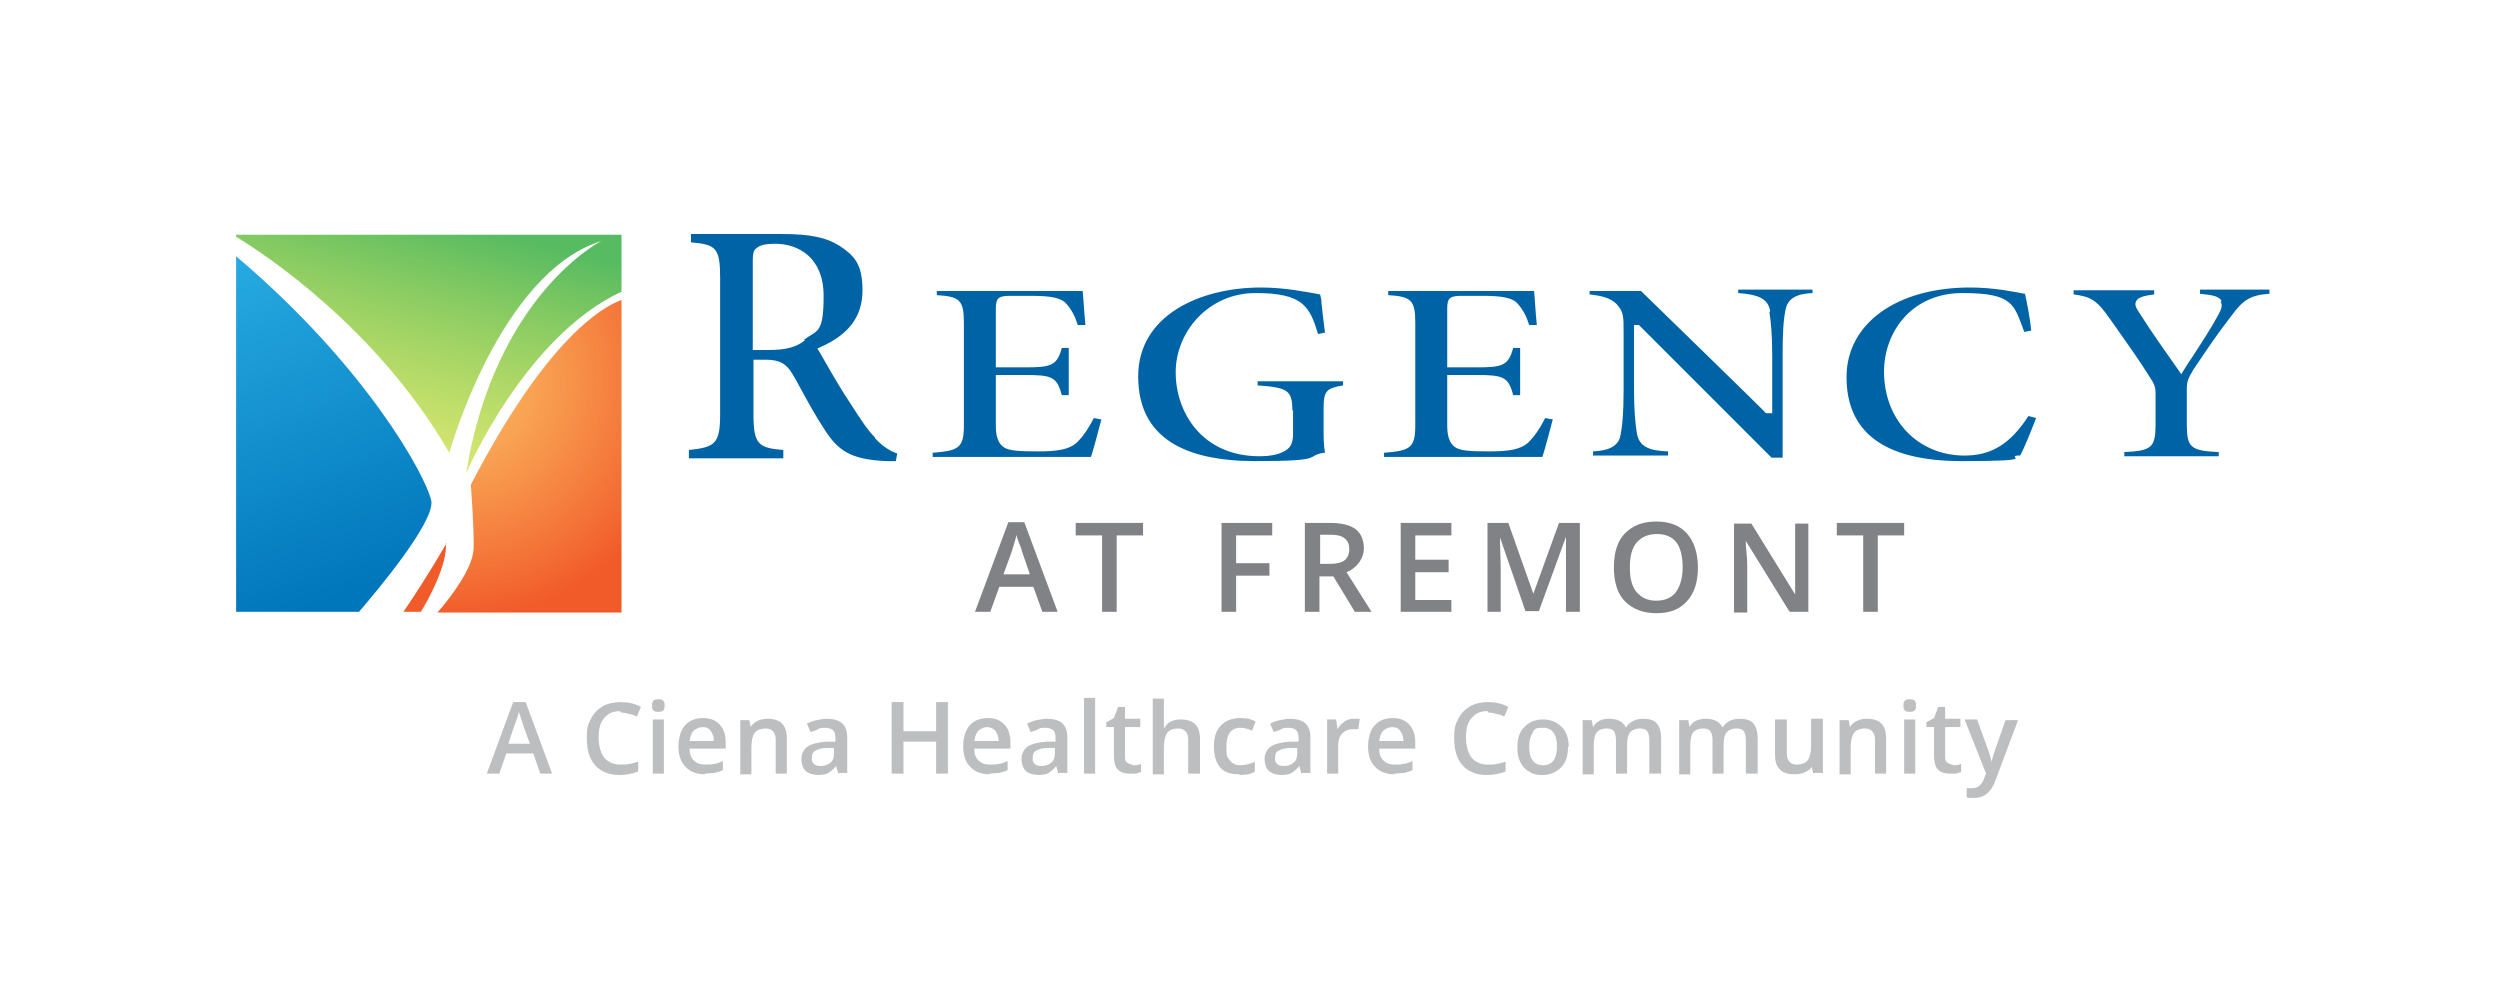 <?xml version="1.0" encoding="UTF-8"?>
<svg id="OUTLINED-CMYK" xmlns="http://www.w3.org/2000/svg" version="1.1" xmlns:xlink="http://www.w3.org/1999/xlink" viewBox="0 0 360 144">
  <!-- Generator: Adobe Illustrator 29.0.0, SVG Export Plug-In . SVG Version: 2.1.0 Build 186)  -->
  <defs>
    <style>
      .st0 {
        fill: url(#linear-gradient1);
      }

      .st1 {
        fill: url(#radial-gradient);
      }

      .st1, .st2 {
        opacity: 1;
      }

      .st3 {
        fill: #808285;
      }

      .st2 {
        fill: #f15a29;
      }

      .st4 {
        fill: url(#linear-gradient);
      }

      .st5 {
        fill: #bcbec0;
      }

      .st6 {
        fill: #0063a6;
      }
    </style>
    <linearGradient id="linear-gradient" x1="63.4" y1="31.4" x2="53" y2="71.2" gradientUnits="userSpaceOnUse">
      <stop offset="0" stop-color="#57bb61" stop-opacity="1"/>
      <stop offset="1" stop-color="#dbe120" stop-opacity=".6"/>
    </linearGradient>
    <linearGradient id="linear-gradient1" x1="50.1" y1="85.6" x2="24.7" y2="17.1" gradientUnits="userSpaceOnUse">
      <stop offset="0" stop-color="#0076bb" stop-opacity="1"/>
      <stop offset=".7" stop-color="#27aae1" stop-opacity="1"/>
    </linearGradient>
    <radialGradient id="radial-gradient" cx="65.5" cy="54.9" fx="65.5" fy="54.9" r="34.4" gradientUnits="userSpaceOnUse">
      <stop offset="0" stop-color="#fbb040" stop-opacity=".8"/>
      <stop offset="1" stop-color="#f15a29"/>
    </radialGradient>
  </defs>
  <g>
    <g>
      <path class="st6" d="M126,63c-1.1-1.1-2-2.5-3.8-5.3-1.6-2.4-3.6-6-4.3-7.2l-.2-.3.4-.2c4.1-1.8,6.1-4.4,6.1-8.2s-1.2-5-3.3-6.4c-1.9-1.2-4.2-1.7-8.3-1.7h-13.1v1.2c3.6.3,4.2.8,4.2,5.1v19.6c0,4.3-.7,4.8-4.5,5.2v1.2h13.6v-1.2c-3.6-.3-4.3-.8-4.3-5.2v-7.8h1.8c2,0,3,.6,3.9,2.2.3.5.6,1,.9,1.6,1.2,2.2,2.4,4.4,3.6,6.2,1.9,3,3.7,4.4,9,4.6h0c.3,0,.6,0,.9,0,.2,0,.3,0,.4,0l.2-1.1c-.9-.3-2-.9-3.2-2.2ZM115.9,49c-1.2,1-2.8,1.4-5.2,1.4h-2.3v-12.4c0-1.2,0-2,.6-2.3.4-.4,1.3-.6,2.6-.6,3.4,0,7,2,7,7.5s-.9,4.9-2.8,6.3Z"/>
      <path class="st6" d="M144.9,64.6c-1.3-.6-1.5-2-1.5-3.4v-7.2h4.1c3.9,0,4.7.2,5.4,2.9h1v-6.8h-1c-.7,2.6-1.6,2.8-5.4,2.8h-4.1v-8.5c0-1.6.5-1.8,2.2-1.8h2.9c2.9,0,4.4.3,5.1,1.2.7.8,1.2,1.7,1.6,3h1.1c-.2-2-.3-4.1-.4-4.9h-21v.6c3.3.2,3.9.7,3.9,4v14.7c0,3.3-.7,3.7-4.5,4v.6h22.8c.4-1.2,1.1-3.9,1.5-5.4l-1.1-.2c-.8,1.6-1.6,2.7-2.4,3.5-1.2,1.1-3,1.3-5.7,1.3s-3.9-.1-4.7-.5Z"/>
      <path class="st6" d="M186.2,59.1v3.4c0,1.4-.4,2.1-1.5,2.6-.8.4-2,.6-3.3.6-8.3,0-12.1-6.3-12.1-12.1s4.7-11.4,11.5-11.4,7.8,1.9,9,5.9l1-.2c-.2-1.7-.4-3.1-.5-4.2,0-.5-.1-.9-.2-1.3-1.7-.3-5-1-8.5-1-8.8,0-17.7,4-17.7,12.8s6.6,12.2,16.9,12.2,7-.7,9.8-1.2h.2c-.2-1.1-.2-2.3-.2-3.3v-3.1c0-2.5.4-2.9,2.8-3.3v-.6h-12.3v.6c4.3.3,5,.7,5,3.6Z"/>
      <path class="st6" d="M209.9,64.6c-1.3-.6-1.5-2-1.5-3.4v-7.2h4.1c3.9,0,4.7.2,5.4,2.9h1v-6.8h-1c-.7,2.6-1.6,2.8-5.4,2.8h-4.1v-8.5c0-1.6.5-1.8,2.2-1.8h2.9c2.9,0,4.4.3,5.1,1.2.7.8,1.2,1.7,1.6,3h1.1c-.2-2-.3-4.1-.4-4.9h-21v.6c3.3.2,3.9.7,3.9,4v14.7c0,3.3-.7,3.7-4.5,4v.6h22.8c.4-1.2,1.1-3.9,1.5-5.4l-1.1-.2c-.8,1.6-1.6,2.7-2.4,3.5-1.2,1.1-3,1.3-5.7,1.3s-3.9-.1-4.7-.5Z"/>
      <path class="st6" d="M254.8,45c.2,1.3.4,3.1.4,6.3v8.2h-.9c0-.1-18-17.6-18-17.6h-7.4v.5c1.8.2,3,.5,3.9,1.4,1,1.1,1,1.7,1,4.2v8.1c0,3.5-.2,5.3-.4,6.3-.2,1.9-1.8,2.5-4,2.6v.6h10.8v-.6c-2.8-.1-4.2-.7-4.5-2.7-.2-1.2-.4-3.1-.4-6.2v-9.3h.7l19.1,19.1h1.6v-14.8c0-2.9.1-5,.4-6.4.3-1.8,1.7-2.4,3.9-2.5v-.5h-10.7v.5c2.7.2,4.3.7,4.6,2.6Z"/>
      <path class="st6" d="M271.3,53.5c0-5.6,3.9-11.3,11.3-11.3s7.4,1.7,8.9,5.6l1-.2c-.2-1.9-.5-3.4-.9-5.3h-.1c-1.5-.3-4.5-.9-7.8-.9-10.6,0-17.8,5.2-17.8,12.9s5.1,12.1,16.6,12.1,6.3-.6,8-.8h.4c.7-1.3,1.6-3.6,2.3-5.4l-1.1-.3c-2.6,4-5.3,5.7-9.2,5.7-6.7,0-11.6-5.1-11.6-12.1Z"/>
      <path class="st6" d="M319.8,43.5c.3.5,0,1.2-.4,1.9-.9,1.7-2.4,4-3.7,6-.5.7-.9,1.4-1.3,2l-.3.5-.4-.6c-1.9-2.7-3.9-5.5-5.6-8.2-.4-.6-.8-1.2-.5-1.7.2-.5.9-.8,2.6-1v-.6h-11.6v.6c2.4.3,3.3.8,5,3.2l1,1.4c2.1,3,3.6,5.1,4.9,7.2.6.9.9,1.4.9,2.4v4.5c0,3.4-.6,3.8-4.5,4v.6h13.6v-.6c-4-.2-4.6-.6-4.6-4v-5c0-1.2.2-1.6.9-2.8,2.2-3.3,3.5-5.2,5.5-7.8,1.7-2.3,2.7-3,5.5-3.2v-.6h-10v.6c2,.2,2.7.4,3.1,1Z"/>
    </g>
    <path class="st2" d="M64.3,78.2s-2.4,4.3-6.2,9.9h2.5c.9-1.4,3.9-6.8,3.6-9.9Z"/>
    <path class="st4" d="M34,34.1c4,2.4,20.3,13.1,30.7,31.1,0,0,7.2-25.9,21.9-30.5,0,0-15.3,7.7-19.5,33.5,0,0,8.4-19.7,22.4-26.2v-8.2h-55.5"/>
    <path class="st0" d="M34,88.1h17.7c2.4-2.8,11-13,10.4-16-.7-3.4-9.2-19.2-28.1-35.2"/>
    <path class="st1" d="M89.5,43.2c-2.8,1-10.8,5.6-21.7,26.6,0,0,.5,6.6.4,9.2-.1,2.8-3.2,6.9-5.2,9.2h26.5v-44.9Z"/>
    <g>
      <path class="st3" d="M150.1,88.1l-1.3-3.6h-4.9l-1.3,3.6h-2.2l4.8-12.9h2.3l4.8,12.9h-2.2ZM148.3,82.7l-1.2-3.5c0-.2-.2-.6-.4-1.1s-.3-.9-.3-1.1c-.2.7-.4,1.5-.7,2.4l-1.2,3.3h3.7Z"/>
      <path class="st3" d="M160.8,88.1h-2.1v-11h-3.8v-1.8h9.7v1.8h-3.8v11Z"/>
      <path class="st3" d="M178,88.1h-2.1v-12.8h7.3v1.8h-5.2v4h4.8v1.8h-4.8v5.3Z"/>
      <path class="st3" d="M190,83v5.1h-2.1v-12.8h3.6c1.7,0,2.9.3,3.7.9s1.2,1.6,1.2,2.8-.8,2.7-2.5,3.4l3.6,5.7h-2.4l-3.1-5.1h-2.1ZM190,81.2h1.5c1,0,1.7-.2,2.1-.5s.7-.9.7-1.6-.2-1.2-.7-1.6-1.2-.5-2.1-.5h-1.4v4.2Z"/>
      <path class="st3" d="M209,88.1h-7.3v-12.8h7.3v1.8h-5.2v3.5h4.8v1.8h-4.8v4h5.2v1.8Z"/>
      <path class="st3" d="M219.7,88.1l-3.7-10.7h0c0,1.6.1,3.1.1,4.5v6.2h-1.9v-12.8h3l3.6,10.2h0l3.7-10.2h3v12.8h-2v-6.4c0-.6,0-1.5,0-2.5s0-1.6,0-1.9h0l-3.9,10.7h-1.9Z"/>
      <path class="st3" d="M244.5,81.7c0,2.1-.5,3.7-1.6,4.9s-2.5,1.7-4.4,1.7-3.4-.6-4.5-1.7-1.6-2.8-1.6-4.9.5-3.8,1.6-4.9,2.5-1.7,4.5-1.7,3.4.6,4.4,1.7,1.6,2.8,1.6,4.9ZM234.7,81.7c0,1.6.3,2.8,1,3.6s1.6,1.2,2.8,1.2,2.2-.4,2.8-1.2,1-2,1-3.6-.3-2.8-.9-3.6-1.6-1.2-2.8-1.2-2.2.4-2.9,1.2-1,2-1,3.6Z"/>
      <path class="st3" d="M260.3,88.1h-2.6l-6.3-10.2h0v.6c.1,1.1.2,2.1.2,3v6.7h-1.9v-12.8h2.5l6.3,10.2h0c0-.1,0-.6,0-1.5s0-1.5,0-2v-6.7h1.9v12.8Z"/>
      <path class="st3" d="M270.4,88.1h-2.1v-11h-3.8v-1.8h9.7v1.8h-3.8v11Z"/>
    </g>
  </g>
  <g>
    <path class="st5" d="M77.8,111.4l-1-2.9h-3.9l-1,2.9h-1.8l3.8-10.3h1.8l3.8,10.3h-1.8ZM76.3,107.1l-1-2.8c0-.2-.2-.5-.3-.9-.1-.4-.2-.7-.3-.9-.1.6-.3,1.2-.6,1.9l-.9,2.7h3Z"/>
    <path class="st5" d="M89.3,102.4c-1,0-1.7.3-2.3,1-.6.7-.8,1.6-.8,2.8s.3,2.2.8,2.9c.5.6,1.3,1,2.3,1s.9,0,1.3-.1c.4,0,.8-.2,1.3-.3v1.4c-.8.3-1.7.5-2.7.5-1.5,0-2.7-.5-3.5-1.4-.8-.9-1.2-2.2-1.2-3.9s.2-2,.6-2.8c.4-.8,1-1.4,1.7-1.8.7-.4,1.6-.6,2.6-.6s2,.2,2.9.7l-.6,1.4c-.3-.2-.7-.3-1.1-.4-.4-.1-.8-.2-1.2-.2Z"/>
    <path class="st5" d="M93.9,101.6c0-.3,0-.5.2-.7s.4-.2.7-.2.5,0,.7.2.2.4.2.7,0,.5-.2.7-.4.2-.7.2-.5,0-.7-.2-.2-.4-.2-.7ZM95.6,111.4h-1.6v-7.8h1.6v7.8Z"/>
    <path class="st5" d="M101.5,111.5c-1.2,0-2.2-.4-2.8-1.1-.7-.7-1-1.7-1-2.9s.3-2.3.9-3c.6-.7,1.5-1.1,2.6-1.1s1.8.3,2.4.9c.6.6.9,1.5.9,2.6v.9h-5.2c0,.8.2,1.3.6,1.7.4.4.9.6,1.6.6s.9,0,1.3-.1c.4,0,.8-.2,1.3-.4v1.3c-.4.2-.8.3-1.2.4-.4,0-.9.1-1.4.1ZM101.2,104.7c-.5,0-.9.2-1.3.5-.3.3-.5.8-.6,1.5h3.5c0-.6-.2-1.1-.5-1.5s-.7-.5-1.2-.5Z"/>
    <path class="st5" d="M113.4,111.4h-1.7v-4.8c0-.6-.1-1-.4-1.3s-.6-.4-1.1-.4-1.2.2-1.5.6c-.3.4-.5,1.1-.5,2.1v3.9h-1.6v-7.8h1.3l.2,1h0c.2-.4.6-.7,1-.9s.9-.3,1.4-.3c1.9,0,2.8.9,2.8,2.8v5.1Z"/>
    <path class="st5" d="M120.7,111.4l-.3-1.1h0c-.4.5-.8.8-1.1,1s-.9.3-1.5.3-1.4-.2-1.8-.6c-.4-.4-.6-1-.6-1.7s.3-1.4.9-1.8,1.5-.6,2.7-.7h1.3v-.5c0-.5-.1-.9-.3-1.1-.2-.2-.6-.4-1.1-.4s-.8,0-1.1.2-.7.3-1.1.4l-.5-1.2c.4-.2.9-.4,1.4-.5.5-.1,1-.2,1.4-.2,1,0,1.7.2,2.2.6.5.4.8,1.1.8,2v5.2h-1.2ZM118.2,110.3c.6,0,1.1-.2,1.4-.5.4-.3.5-.8.5-1.4v-.7h-1c-.8,0-1.3.2-1.7.4-.4.2-.5.6-.5,1.1s.1.6.3.8.5.3.9.3Z"/>
    <path class="st5" d="M136.5,111.4h-1.7v-4.6h-4.7v4.6h-1.7v-10.3h1.7v4.2h4.7v-4.2h1.7v10.3Z"/>
    <path class="st5" d="M142.5,111.5c-1.2,0-2.2-.4-2.8-1.1-.7-.7-1-1.7-1-2.9s.3-2.3.9-3c.6-.7,1.5-1.1,2.6-1.1s1.8.3,2.4.9c.6.6.9,1.5.9,2.6v.9h-5.2c0,.8.2,1.3.6,1.7.4.4.9.6,1.6.6s.9,0,1.3-.1c.4,0,.8-.2,1.3-.4v1.3c-.4.2-.8.3-1.2.4-.4,0-.9.1-1.4.1ZM142.2,104.7c-.5,0-.9.2-1.3.5-.3.3-.5.8-.6,1.5h3.5c0-.6-.2-1.1-.5-1.5-.3-.3-.7-.5-1.2-.5Z"/>
    <path class="st5" d="M152.4,111.4l-.3-1.1h0c-.4.5-.8.8-1.1,1s-.9.3-1.5.3-1.4-.2-1.8-.6c-.4-.4-.6-1-.6-1.7s.3-1.4.9-1.8,1.5-.6,2.7-.7h1.3v-.5c0-.5-.1-.9-.3-1.1-.2-.2-.6-.4-1.1-.4s-.8,0-1.1.2-.7.3-1.1.4l-.5-1.2c.4-.2.9-.4,1.4-.5.5-.1,1-.2,1.4-.2,1,0,1.7.2,2.2.6.5.4.8,1.1.8,2v5.2h-1.2ZM150,110.3c.6,0,1.1-.2,1.4-.5.4-.3.5-.8.5-1.4v-.7h-1c-.8,0-1.3.2-1.7.4-.4.2-.5.6-.5,1.1s.1.6.3.8.5.3.9.3Z"/>
    <path class="st5" d="M157.7,111.4h-1.6v-10.9h1.6v10.9Z"/>
    <path class="st5" d="M163.1,110.2c.4,0,.8,0,1.2-.2v1.2c-.2,0-.4.1-.7.2-.3,0-.6,0-.9,0-1.6,0-2.3-.8-2.3-2.5v-4.2h-1.1v-.7l1.1-.6.6-1.6h1v1.7h2.2v1.2h-2.2v4.2c0,.4,0,.7.3.9s.5.3.8.3Z"/>
    <path class="st5" d="M172.8,111.4h-1.7v-4.8c0-.6-.1-1-.4-1.3s-.6-.4-1.1-.4-1.2.2-1.5.6-.5,1.1-.5,2.1v3.9h-1.6v-10.9h1.6v2.8c0,.4,0,.9,0,1.4h.1c.2-.4.5-.7.9-.9.4-.2.9-.3,1.4-.3,1.9,0,2.8.9,2.8,2.8v5.1Z"/>
    <path class="st5" d="M178.4,111.5c-1.2,0-2.1-.3-2.7-1-.6-.7-.9-1.7-.9-3s.3-2.3,1-3c.6-.7,1.6-1.1,2.8-1.1s1.6.2,2.2.5l-.5,1.3c-.7-.3-1.3-.4-1.7-.4-1.3,0-2,.9-2,2.7s.2,1.5.5,2c.3.4.8.7,1.5.7s1.4-.2,2.1-.5v1.4c-.3.2-.6.3-.9.4-.3,0-.7.1-1.2.1Z"/>
    <path class="st5" d="M187.4,111.4l-.3-1.1h0c-.4.5-.8.8-1.1,1s-.9.3-1.5.3-1.4-.2-1.8-.6c-.4-.4-.6-1-.6-1.7s.3-1.4.9-1.8,1.5-.6,2.7-.7h1.3v-.5c0-.5-.1-.9-.3-1.1-.2-.2-.6-.4-1.1-.4s-.8,0-1.1.2-.7.3-1.1.4l-.5-1.2c.4-.2.9-.4,1.4-.5.5-.1,1-.2,1.4-.2,1,0,1.7.2,2.2.6.5.4.8,1.1.8,2v5.2h-1.2ZM184.9,110.3c.6,0,1.1-.2,1.4-.5.4-.3.5-.8.5-1.4v-.7h-1c-.8,0-1.3.2-1.7.4-.4.2-.5.6-.5,1.1s.1.6.3.8.5.3.9.3Z"/>
    <path class="st5" d="M195,103.5c.3,0,.6,0,.8,0l-.2,1.5c-.2,0-.5,0-.7,0-.7,0-1.2.2-1.6.6-.4.4-.6,1-.6,1.7v4.1h-1.6v-7.8h1.3l.2,1.4h0c.3-.5.6-.8,1-1.1s.9-.4,1.3-.4Z"/>
    <path class="st5" d="M200.8,111.5c-1.2,0-2.2-.4-2.8-1.1-.7-.7-1-1.7-1-2.9s.3-2.3.9-3c.6-.7,1.5-1.1,2.6-1.1s1.8.3,2.4.9c.6.6.9,1.5.9,2.6v.9h-5.2c0,.8.2,1.3.6,1.7.4.4.9.6,1.6.6s.9,0,1.3-.1c.4,0,.8-.2,1.3-.4v1.3c-.4.2-.8.3-1.2.4-.4,0-.9.1-1.4.1ZM200.5,104.7c-.5,0-.9.2-1.3.5-.3.3-.5.8-.6,1.5h3.5c0-.6-.2-1.1-.5-1.5s-.7-.5-1.2-.5Z"/>
    <path class="st5" d="M214.2,102.4c-1,0-1.7.3-2.3,1-.6.7-.8,1.6-.8,2.8s.3,2.2.8,2.9c.5.6,1.3,1,2.3,1s.9,0,1.3-.1c.4,0,.8-.2,1.3-.3v1.4c-.8.3-1.7.5-2.7.5-1.5,0-2.7-.5-3.5-1.4-.8-.9-1.2-2.2-1.2-3.9s.2-2,.6-2.8c.4-.8,1-1.4,1.7-1.8.7-.4,1.6-.6,2.6-.6s2,.2,2.9.7l-.6,1.4c-.3-.2-.7-.3-1.1-.4-.4-.1-.8-.2-1.2-.2Z"/>
    <path class="st5" d="M225.8,107.5c0,1.3-.3,2.3-1,3-.7.7-1.6,1.1-2.7,1.1s-1.4-.2-1.9-.5c-.6-.3-1-.8-1.3-1.4-.3-.6-.4-1.3-.4-2.1,0-1.3.3-2.2,1-2.9.6-.7,1.6-1.1,2.7-1.1s2,.4,2.7,1.1c.7.7,1,1.7,1,2.9ZM220.2,107.5c0,1.8.7,2.7,2,2.7s2-.9,2-2.7-.7-2.7-2-2.7-1.2.2-1.5.7-.5,1.1-.5,2Z"/>
    <path class="st5" d="M234.4,111.4h-1.7v-4.8c0-.6-.1-1-.3-1.3-.2-.3-.6-.4-1.1-.4s-1.1.2-1.4.6c-.3.4-.4,1.1-.4,2.1v3.9h-1.6v-7.8h1.3l.2,1h0c.2-.4.5-.7.9-.9.4-.2.9-.3,1.4-.3,1.2,0,2,.4,2.4,1.2h.1c.2-.4.6-.7,1-.9.4-.2.9-.3,1.4-.3.9,0,1.6.2,2,.7s.6,1.2.6,2.1v5.1h-1.7v-4.8c0-.6-.1-1-.3-1.3-.2-.3-.6-.4-1.1-.4s-1.1.2-1.4.6c-.3.4-.4,1-.4,1.8v4.1Z"/>
    <path class="st5" d="M248.3,111.4h-1.7v-4.8c0-.6-.1-1-.3-1.3-.2-.3-.6-.4-1.1-.4s-1.1.2-1.4.6c-.3.4-.4,1.1-.4,2.1v3.9h-1.6v-7.8h1.3l.2,1h0c.2-.4.5-.7.9-.9.4-.2.9-.3,1.4-.3,1.2,0,2,.4,2.4,1.2h.1c.2-.4.6-.7,1-.9.4-.2.9-.3,1.4-.3.9,0,1.6.2,2,.7s.6,1.2.6,2.1v5.1h-1.7v-4.8c0-.6-.1-1-.3-1.3-.2-.3-.6-.4-1.1-.4s-1.1.2-1.4.6c-.3.4-.4,1-.4,1.8v4.1Z"/>
    <path class="st5" d="M261.1,111.4l-.2-1h0c-.2.4-.6.6-1,.8-.4.2-.9.3-1.5.3-.9,0-1.6-.2-2.1-.7-.5-.5-.7-1.2-.7-2.1v-5.1h1.7v4.8c0,.6.1,1,.4,1.3.2.3.6.4,1.1.4s1.2-.2,1.5-.6c.3-.4.5-1.1.5-2.1v-3.9h1.7v7.8h-1.3Z"/>
    <path class="st5" d="M271.7,111.4h-1.7v-4.8c0-.6-.1-1-.4-1.3s-.6-.4-1.1-.4-1.2.2-1.5.6c-.3.4-.5,1.1-.5,2.1v3.9h-1.6v-7.8h1.3l.2,1h0c.2-.4.6-.7,1-.9s.9-.3,1.4-.3c1.9,0,2.8.9,2.8,2.8v5.1Z"/>
    <path class="st5" d="M274.1,101.6c0-.3,0-.5.2-.7s.4-.2.7-.2.5,0,.7.2.2.4.2.7,0,.5-.2.7-.4.2-.7.2-.5,0-.7-.2-.2-.4-.2-.7ZM275.8,111.4h-1.6v-7.8h1.6v7.8Z"/>
    <path class="st5" d="M281.2,110.2c.4,0,.8,0,1.2-.2v1.2c-.2,0-.4.1-.7.2-.3,0-.6,0-.9,0-1.6,0-2.3-.8-2.3-2.5v-4.2h-1.1v-.7l1.1-.6.6-1.6h1v1.7h2.2v1.2h-2.2v4.2c0,.4,0,.7.3.9s.5.3.8.3Z"/>
    <path class="st5" d="M282.9,103.6h1.8l1.6,4.4c.2.6.4,1.2.5,1.8h0c0-.3.1-.6.2-.9.1-.4.7-2.1,1.8-5.2h1.8l-3.3,8.8c-.6,1.6-1.6,2.4-3,2.4s-.7,0-1.1-.1v-1.3c.2,0,.5,0,.8,0,.8,0,1.4-.5,1.7-1.4l.3-.7-3.1-7.8Z"/>
  </g>
</svg>